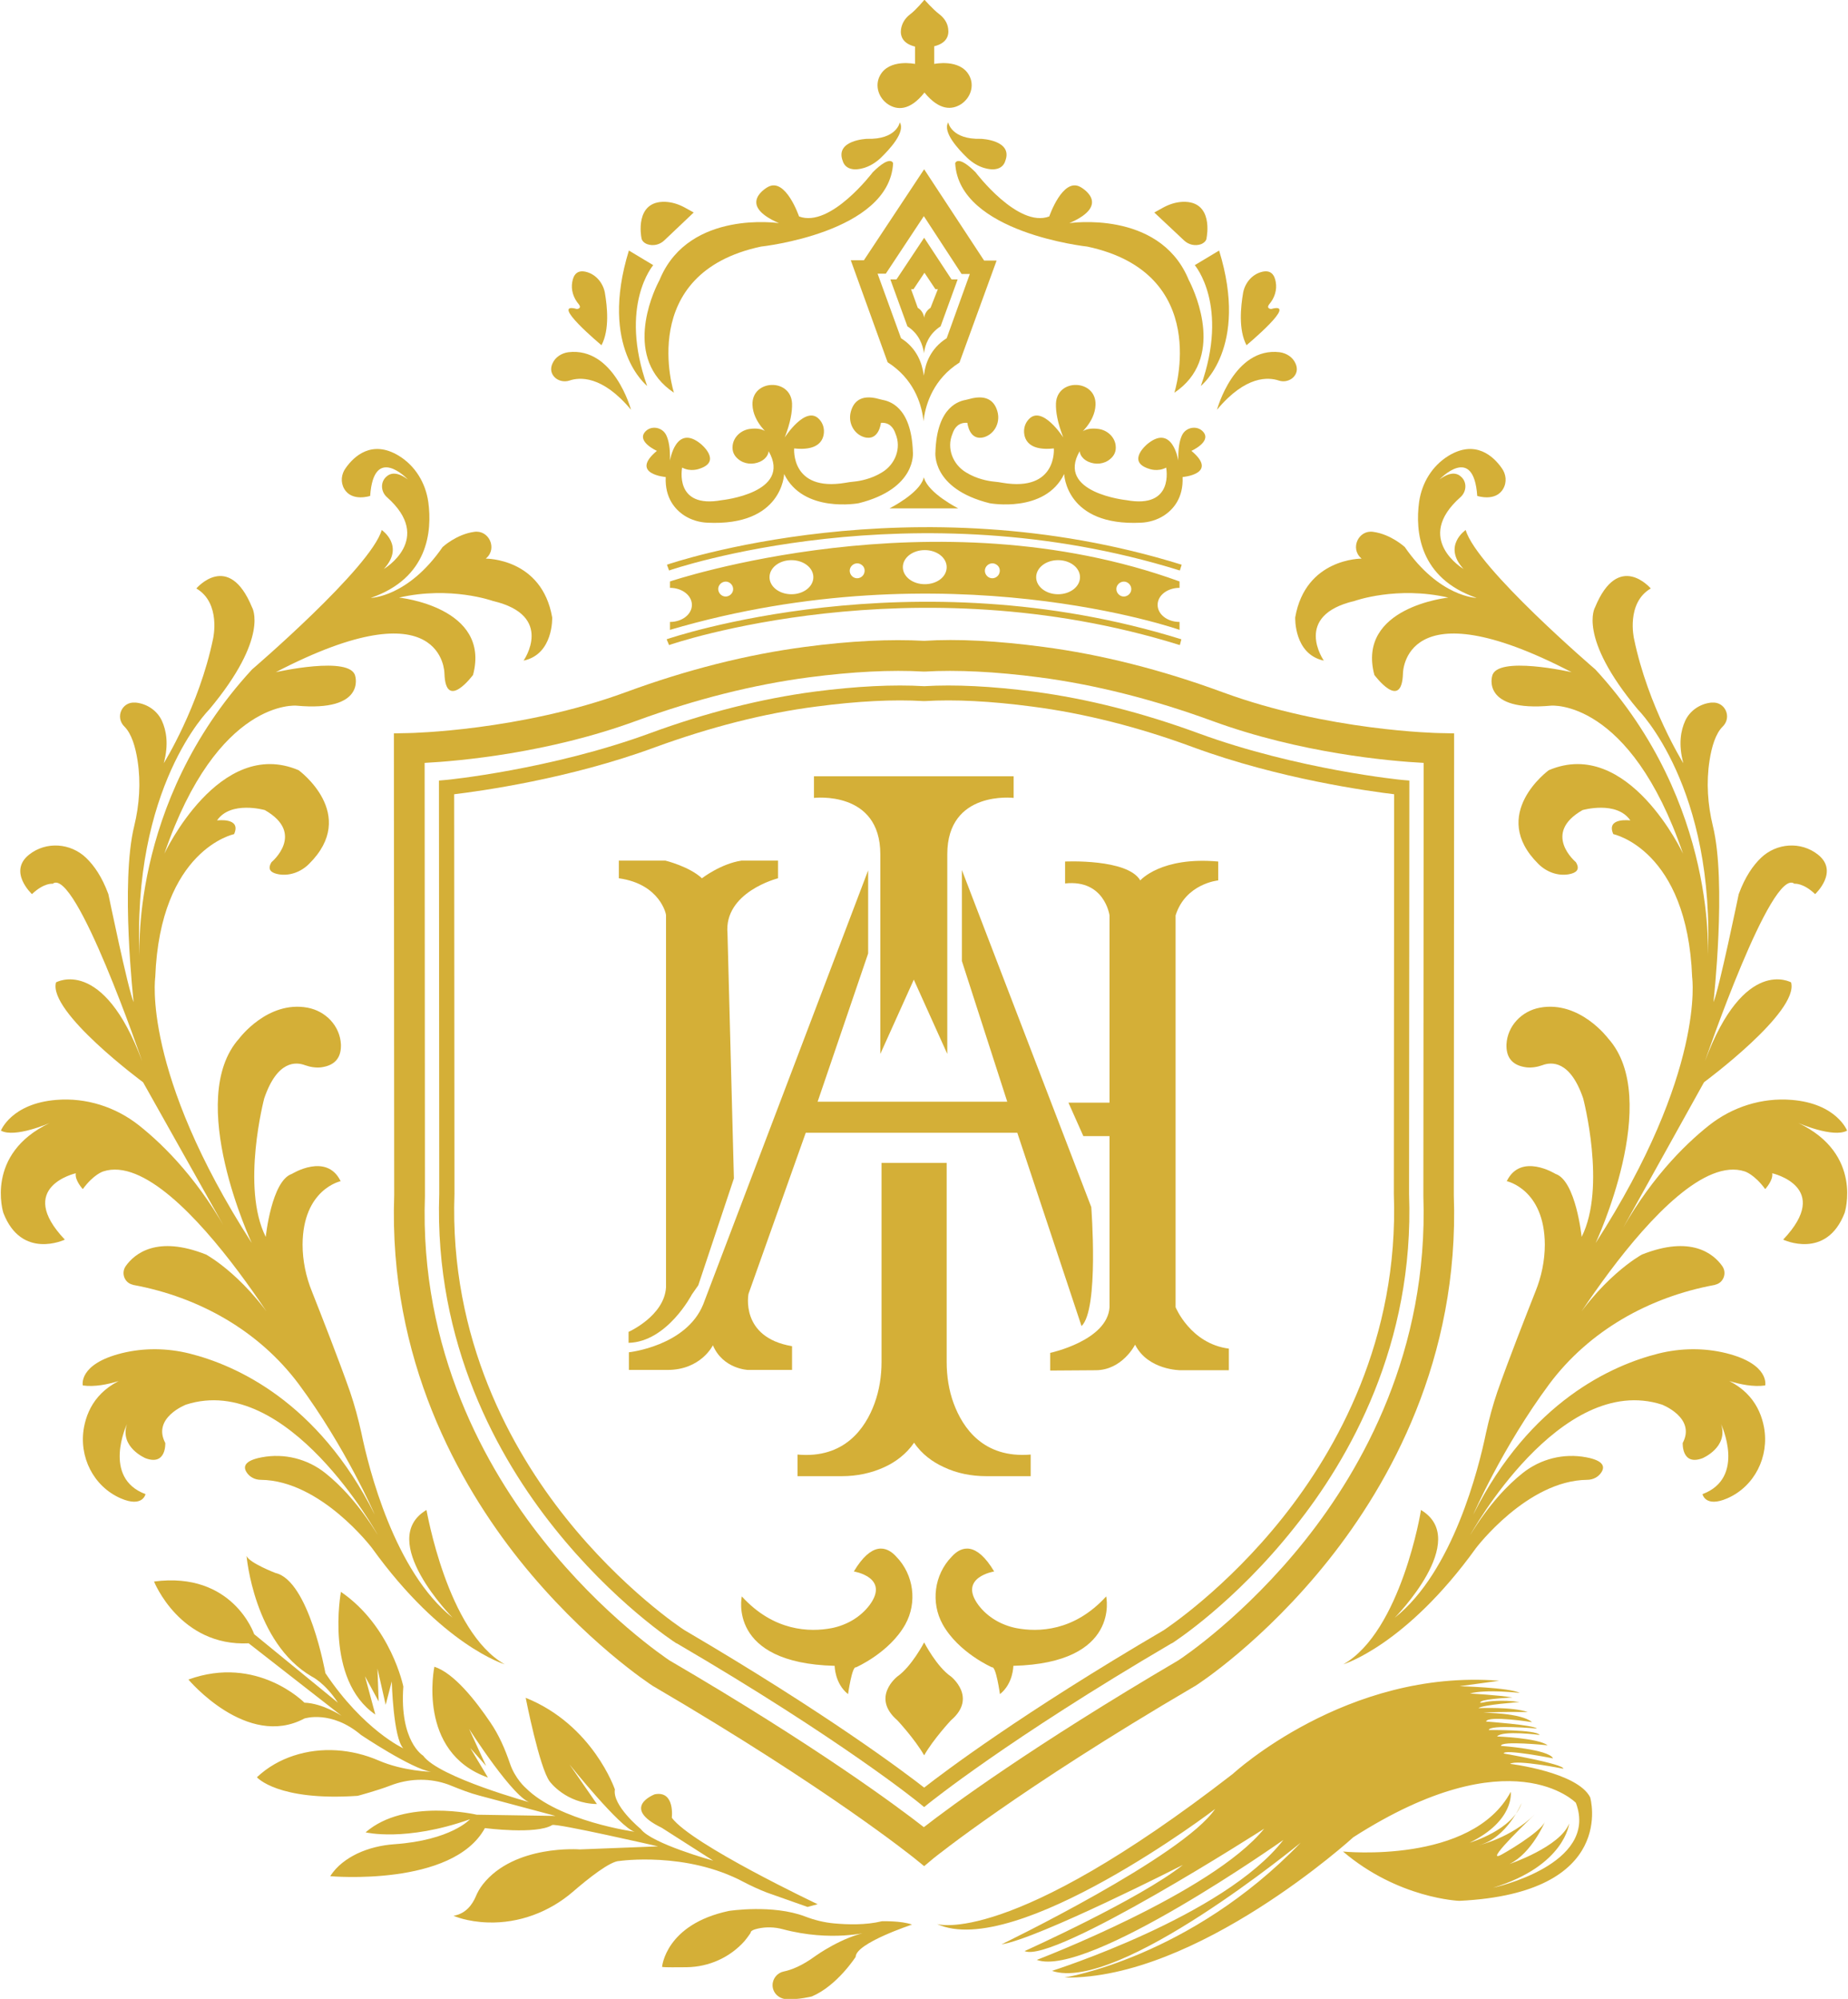 <?xml version="1.0" encoding="UTF-8"?> <svg xmlns="http://www.w3.org/2000/svg" xmlns:xlink="http://www.w3.org/1999/xlink" version="1.1" id="Слой_1" x="0px" y="0px" viewBox="0 0 607.1 656.6" style="enable-background:new 0 0 607.1 656.6;" xml:space="preserve"> <style type="text/css"> .st0{fill:#D4AF37;} </style> <g> <g> <g> <g> <path class="st0" d="M303.6,613l-3.2-2.6c-0.3-0.2-27.7-22.5-85.6-56.4l-0.2-0.1c-0.9-0.6-22.5-14.6-44-41.5 c-19.8-24.9-43-65.8-41.1-119.8l-0.1-151.7l4.9-0.1c0.4,0,36.6-0.7,71.2-13.4c20.1-7.4,39.9-12.4,58.9-14.9 c15-2,28.2-2.6,39.2-2c11-0.7,24.2,0,39.2,2c19,2.5,38.8,7.5,58.9,14.9c34.5,12.7,70.8,13.4,71.1,13.4l4.9,0.1v4.9l-0.1,146.8 c1.9,53.9-21.3,94.9-41.1,119.8c-21.4,26.9-43,40.9-44,41.5l-0.2,0.1c-57.9,33.9-85.3,56.2-85.6,56.4L303.6,613z M219.9,545.4 c48.1,28.1,74.9,48,83.6,54.8c8.7-6.8,35.6-26.6,83.6-54.8c1.4-0.9,21.9-14.6,41.7-39.5c18.7-23.5,40.5-62.2,38.8-113v-0.2 l0.1-142.1c-11.4-0.6-40.6-3.2-69.5-13.8c-19.4-7.1-38.5-11.9-56.7-14.3c-14.5-1.9-27.2-2.5-37.6-1.9l-0.3,0l-0.3,0 c-10.4-0.6-23.1,0-37.6,1.9c-18.2,2.4-37.3,7.2-56.7,14.3c-28.9,10.6-58.1,13.2-69.5,13.8l0.1,142.2v0.1 c-1.8,50.8,20.1,89.5,38.8,113C198.1,530.8,218.6,544.5,219.9,545.4z"></path> </g> <g> <path class="st0" d="M303.6,593.6l-1.6-1.3c-0.2-0.2-25.8-21-79.7-52.5l-0.1,0c-0.8-0.5-20.6-13.4-40.2-38 c-18.2-22.8-39.4-60.3-37.7-109.7l-0.1-135.7l2.3-0.2c0.3,0,34.4-3.4,66.9-15.3c18.5-6.8,36.7-11.4,54.1-13.7 c13.9-1.8,26-2.4,36.1-1.8c10.1-0.6,22.2,0,36.1,1.8c17.4,2.3,35.6,6.9,54.1,13.7c32.5,11.9,66.6,15.3,66.9,15.3l2.3,0.2 l-0.1,135.8c1.8,49.3-19.5,86.9-37.7,109.6c-19.6,24.7-39.4,37.5-40.2,38l-0.1,0c-53.9,31.6-79.4,52.3-79.7,52.5L303.6,593.6z M224.9,535.5c46.7,27.4,72.3,46.7,78.7,51.7c6.4-5,31.9-24.3,78.7-51.7c1-0.7,20.4-13.5,39.1-37 c17.6-22.1,38.2-58.5,36.5-106.3l0.1-131.3c-8.2-1-37.6-5-65.9-15.4c-18.1-6.7-36-11.2-53-13.4c-13.6-1.8-25.5-2.4-35.3-1.8 l-0.2,0l-0.2,0c-9.8-0.6-21.7,0-35.3,1.8c-17.1,2.2-34.9,6.8-53,13.4c-28.2,10.4-57.6,14.4-65.9,15.4l0.1,131.2 c-1.7,47.9,18.9,84.3,36.5,106.4C204.5,522,223.9,534.9,224.9,535.5z"></path> </g> </g> <g> <g> <path class="st0" d="M387.6,211.9c-87.9-27.4-167.1-0.3-167.8,0L219,210c0.8-0.3,80.5-27.6,169.1,0L387.6,211.9z"></path> </g> <g> <path class="st0" d="M387.6,187.4c-87.9-27.4-167.1-0.3-167.8,0l-0.7-1.9c0.8-0.3,80.5-27.6,169.1,0L387.6,187.4z"></path> </g> <g> <g> <g> <path class="st0" d="M289.4,138.9c0,0-0.6,6.1-5.5,4.7c-3.3-1-5.2-4.5-4.5-7.9c0.7-3.2,2.9-6.5,9.5-4.6 c0.3,0.1,0.5,0.1,0.8,0.2c2.1,0.4,9.7,1.9,10.2,17.2c0,0,1.4,12-17.8,16.8c0,0-18.2,3.4-24.5-9.6c0,0-0.5,17.2-25.2,16 c-2.6-0.1-5.3-0.9-7.5-2.3c-3.1-2-6.5-5.8-6.2-12.7c0,0-12-1-2.9-8.6c0,0-6.5-2.9-4-6.1c1.9-2.4,5.8-1.8,7.1,1 c0.8,1.7,1.3,4.3,1.2,8.3c0,0,1.9-12.2,10.1-5.5c0,0,7.2,5.8-0.5,8.2c0,0-2.8,1.1-5.6-0.4c0,0-2.8,13.6,13,10.7 c0,0,23.3-2.4,15.4-16.1c0,0,0,2.2-2.9,3.5c-2.3,1-5.1,0.8-7.1-0.9c-1.2-1-2.1-2.4-1.8-4.6c0.4-2.8,2.8-4.9,5.6-5.3 c2.2-0.3,4.9-0.2,6.4,2c0,0-5.3-4.2-5.5-9.9c-0.3-8.4,12.6-8.9,13-0.5c0.1,2.7-0.5,6.3-2.4,11.2c0,0,7-10.9,11.4-5.9 c1.2,1.3,1.7,3.1,1.4,4.9c-0.4,2.4-2.3,5.4-9.7,4.6c0,0-1.2,14.3,16.8,11.3c1-0.2,1.9-0.3,2.9-0.4c2-0.2,5.7-0.9,9.1-3 c4.4-2.6,6.5-8,4.5-12.7C293.5,140.3,292,138.7,289.4,138.9z"></path> <path class="st0" d="M317.8,138.9c0,0,0.6,6.1,5.5,4.7c3.3-1,5.2-4.5,4.5-7.9c-0.7-3.2-2.9-6.5-9.5-4.6 c-0.3,0.1-0.5,0.1-0.8,0.2c-2.1,0.4-9.7,1.9-10.2,17.2c0,0-1.4,12,17.8,16.8c0,0,18.2,3.4,24.5-9.6c0,0,0.5,17.2,25.2,16 c2.6-0.1,5.3-0.9,7.5-2.3c3.1-2,6.5-5.8,6.2-12.7c0,0,12-1,2.9-8.6c0,0,6.5-2.9,4-6.1c-1.9-2.4-5.8-1.8-7.1,1 c-0.8,1.7-1.3,4.3-1.2,8.3c0,0-1.9-12.2-10.1-5.5c0,0-7.2,5.8,0.5,8.2c0,0,2.8,1.1,5.6-0.4c0,0,2.8,13.6-13,10.7 c0,0-23.3-2.4-15.4-16.1c0,0,0,2.2,2.9,3.5c2.3,1,5.1,0.8,7.1-0.9c1.2-1,2.1-2.4,1.8-4.6c-0.4-2.8-2.8-4.9-5.6-5.3 c-2.2-0.3-4.9-0.2-6.5,2c0,0,5.3-4.2,5.5-9.9c0.3-8.4-12.6-8.9-13-0.5c-0.1,2.7,0.5,6.3,2.4,11.2c0,0-7-10.9-11.4-5.9 c-1.2,1.3-1.7,3.1-1.4,4.9c0.4,2.4,2.3,5.4,9.7,4.6c0,0,1.2,14.3-16.8,11.3c-1-0.2-1.9-0.3-2.9-0.4c-2-0.2-5.7-0.9-9.1-3 c-4.4-2.6-6.5-8-4.5-12.7C313.6,140.3,315.1,138.7,317.8,138.9z"></path> </g> <g> <path class="st0" d="M303.6,78.1L303.6,78.1L303.6,78.1L303.6,78.1L303.6,78.1l-9.1,13.7h-2l5.6,15.4c3.9,2.5,5,6.2,5.4,8.5 l0,0.4c0,0.1,0,0.2,0,0c0,0.2,0,0,0,0l0.1-0.4c0.3-2.3,1.5-6,5.4-8.5l5.6-15.4l-2,0L303.6,78.1z M305.7,101.1 c-1.5,1-2,2.4-2.1,3.3l0,0.2c0,0,0,0.1,0,0c0,0.1,0,0,0,0l0-0.2c-0.1-0.9-0.6-2.4-2.1-3.3l-2.2-6.1h0.8l3.6-5.4v0v0v0v0 l3.6,5.4h0.8L305.7,101.1z"></path> <path class="st0" d="M323.3,85.6l-19.7-30v-0.1l0,0l0,0v0.1l-19.8,29.9h-4.3l12.1,33.5c8.5,5.4,11,13.4,11.7,18.5l0.1,0.9 c0,0.1,0,0.4,0,0.1c0,0.4,0,0.1,0-0.1l0.1-0.9c0.7-5,3.3-13.1,11.7-18.4l12.2-33.5L323.3,85.6z M311,111.1 c-5.4,3.4-7,8.5-7.4,11.7l-0.1,0.6c0,0.1,0,0.3,0,0c0,0.2,0,0.1,0,0l-0.1-0.6c-0.5-3.2-2-8.3-7.4-11.7l-7.7-21.2h2.7 l12.5-18.9v0l0,0l0,0v0l12.4,19l2.7,0L311,111.1z"></path> </g> <path class="st0" d="M303.6,157.1l-0.1-0.3c0,0,0,0,0,0.1v0c0,0,0,0,0-0.1c0,0,0,0,0,0.1v0c0,0,0,0,0-0.1l-0.1,0.3 c-1.4,5-11.2,9.9-11.2,9.9h11.2h0.2h11.2C314.8,167,305.1,162.1,303.6,157.1z"></path> </g> <g> <g> <g> <path class="st0" d="M221.4,129c0,0-12.6-39.2,28.6-48c0,0,42.2-4.5,43.4-27.4c0,0-0.8-2.9-6.7,3c0,0-13.9,18.4-24.2,14.5 c0,0-4.4-12.9-10.2-9.7c0,0-10.7,5.7,3.6,11.9c0,0-29.1-4.4-38.9,17.9c-0.2,0.5-0.4,1-0.7,1.5 C214.3,96.6,204.7,117.9,221.4,129z"></path> <path class="st0" d="M207.3,134.6c0,0-5.6-20.7-20.6-18.9c-2.2,0.3-4.3,1.6-5.2,3.7c-0.6,1.3-0.7,2.9,0.5,4.3 c1.2,1.4,3.3,1.9,5.1,1.3C190.3,123.9,197.8,123.2,207.3,134.6z"></path> <path class="st0" d="M197.6,113.4c0,0-17.4-14.5-8.1-11.9c0,0,1.8-0.1,0.6-1.6c-1.7-2-2.6-4.7-2.1-7.3 c0.4-2.3,1.6-4.2,4.9-3.2c3,0.9,5.2,3.6,5.8,6.7C199.5,100.7,200.3,108.3,197.6,113.4z"></path> <path class="st0" d="M206.6,82.3l8,4.8c0,0-11.4,13.2-2,39.7C212.6,126.7,196.7,114.4,206.6,82.3z"></path> <path class="st0" d="M210.7,78c0,0-2.4-12.1,7.9-11.7c2.2,0.1,4.4,0.8,6.4,1.9l2.9,1.6l-9.7,9.2c-1.5,1.4-3.6,1.9-5.6,1.2 C211.6,79.8,210.8,79.1,210.7,78z"></path> <path class="st0" d="M295.6,40.2c0,0-1,5.7-10.8,5.4c0,0-10.7,0.4-7.9,7.4c0,0,0.9,3.9,6.8,2.2c2.1-0.6,4-1.8,5.6-3.3 C292.3,49,297.5,43.4,295.6,40.2z"></path> </g> <g> <path class="st0" d="M385.8,129c0,0,12.6-39.2-28.6-48c0,0-42.2-4.5-43.4-27.4c0,0,0.8-2.9,6.7,3c0,0,13.9,18.4,24.2,14.5 c0,0,4.4-12.9,10.2-9.7c0,0,10.7,5.7-3.6,11.9c0,0,29.1-4.4,38.9,17.9c0.2,0.5,0.4,1,0.7,1.5 C392.8,96.6,402.4,117.9,385.8,129z"></path> <path class="st0" d="M399.8,134.6c0,0,5.6-20.7,20.6-18.9c2.2,0.3,4.3,1.6,5.2,3.7c0.6,1.3,0.7,2.9-0.5,4.3 c-1.2,1.4-3.3,1.9-5,1.3C416.8,123.9,409.3,123.2,399.8,134.6z"></path> <path class="st0" d="M409.5,113.4c0,0,17.4-14.5,8.1-11.9c0,0-1.8-0.1-0.6-1.6c1.7-2,2.6-4.7,2.1-7.3 c-0.4-2.3-1.6-4.2-4.9-3.2c-3,0.9-5.2,3.6-5.8,6.7C407.6,100.7,406.8,108.3,409.5,113.4z"></path> <path class="st0" d="M400.5,82.3l-8,4.8c0,0,11.4,13.2,2,39.7C394.5,126.7,410.4,114.4,400.5,82.3z"></path> <path class="st0" d="M396.4,78c0,0,2.5-12.1-7.9-11.7c-2.2,0.1-4.4,0.8-6.4,1.9l-2.9,1.6L389,79c1.5,1.4,3.6,1.9,5.6,1.2 C395.5,79.8,396.4,79.1,396.4,78z"></path> <path class="st0" d="M311.5,40.2c0,0,1,5.7,10.8,5.4c0,0,10.7,0.4,7.9,7.4c0,0-0.9,3.9-6.8,2.2c-2.1-0.6-4-1.8-5.6-3.3 C314.8,49,309.6,43.4,311.5,40.2z"></path> </g> </g> <path class="st0" d="M318.4,24.8c-3-5.6-11.5-3.8-11.5-3.8v-5.8c4.1-1,4.9-3.5,4.6-5.7c-0.2-2-1.4-3.7-3-4.9 c-2-1.5-4.8-4.7-4.8-4.7S301,3.2,299,4.7c-1.6,1.2-2.7,2.9-3,4.9c-0.3,2.2,0.5,4.7,4.6,5.7V21c0,0-8.5-1.8-11.5,3.8 c-1.8,3.3-0.5,7.4,2.7,9.5c2.8,1.8,7,2.3,11.9-3.9c5,6.1,9.1,5.6,11.9,3.9C318.9,32.2,320.2,28.1,318.4,24.8z"></path> </g> </g> <path class="st0" d="M387.5,193.1v-2.1c-80.6-29.3-167.4,0-167.4,0v2.1c4,0,7.2,2.5,7.2,5.6c0,3.1-3.2,5.6-7.2,5.6v2.6 c91.1-26.8,167.4,0,167.4,0v-2.6c-4,0-7.2-2.5-7.2-5.6C380.3,195.5,383.6,193.1,387.5,193.1z M240.4,194.9 c-0.8,1.1-2.3,1.4-3.4,0.6c-1.1-0.8-1.4-2.3-0.6-3.4c0.8-1.1,2.3-1.4,3.4-0.6S241.2,193.8,240.4,194.9z M260,195.2 c-4,0-7.2-2.5-7.2-5.6c0-3.1,3.2-5.6,7.2-5.6s7.2,2.5,7.2,5.6C267.2,192.7,264,195.2,260,195.2z M283.6,188.9 c-0.8,1.1-2.3,1.4-3.4,0.6s-1.4-2.3-0.6-3.4s2.3-1.4,3.4-0.6C284.1,186.2,284.4,187.7,283.6,188.9z M303.8,191.9 c-4,0-7.2-2.5-7.2-5.6c0-3.1,3.2-5.6,7.2-5.6s7.2,2.5,7.2,5.6C311,189.5,307.8,191.9,303.8,191.9z M328,188.9 c-0.8,1.1-2.3,1.4-3.4,0.6c-1.1-0.8-1.4-2.3-0.6-3.4s2.3-1.4,3.4-0.6C328.5,186.2,328.8,187.7,328,188.9z M347.6,195.2 c-4,0-7.2-2.5-7.2-5.6c0-3.1,3.2-5.6,7.2-5.6s7.2,2.5,7.2,5.6C354.8,192.7,351.6,195.2,347.6,195.2z M371.2,194.9 c-0.8,1.1-2.3,1.4-3.4,0.6c-1.1-0.8-1.4-2.3-0.6-3.4s2.3-1.4,3.4-0.6S372,193.8,371.2,194.9z"></path> </g> <g> <path class="st0" d="M312.4,550.7c-4.7-3.2-8.8-11.2-8.8-11.2s-4.1,7.9-8.8,11.2c0,0-8.8,6.8,0,14.4c0,0,5.7,6.1,8.8,11.5 c3.1-5.4,8.8-11.5,8.8-11.5C321.2,557.6,312.4,550.7,312.4,550.7z"></path> <g> <path class="st0" d="M280.5,516.2c0,0,11.9,1.9,5.2,11c-3,4-7.5,6.6-12.4,7.6c-7.3,1.4-19.1,1.1-29.6-10.4 c0,0-4.9,21.9,30.5,22.8c0,0,0,5.8,4.4,9.3c0,0,1.3-9.3,2.6-8.8c0,0,11-4.8,16.2-14.1c4-7.2,2.8-16.3-2.9-22.2 C291.2,507.7,286.3,506.5,280.5,516.2z"></path> <path class="st0" d="M326.6,516.2c0,0-11.9,1.9-5.2,11c3,4,7.5,6.6,12.4,7.6c7.3,1.4,19.1,1.1,29.6-10.4c0,0,4.9,21.9-30.5,22.8 c0,0,0,5.8-4.4,9.3c0,0-1.3-9.3-2.6-8.8c0,0-11-4.8-16.2-14.1c-4-7.2-2.8-16.3,2.9-22.2C315.9,507.7,320.8,506.5,326.6,516.2z"></path> </g> </g> <g> <g> <path class="st0" d="M300.2,255h-32.8v7.1c0,0,21.8-2.6,21.8,18.5v65.6l11-24.4l11,24.4v-65.6c0-21.1,21.8-18.5,21.8-18.5V255 H300.2z"></path> <path class="st0" d="M313.3,461c-1.6-4.3-2.3-9-2.3-13.6V382h-10.7h-10.7v65.4c0,4.6-0.7,9.2-2.3,13.6 c-3,8.2-9.9,18.2-25.3,16.8v7.1h14.6c4.9,0,9.7-1,14-3c3.5-1.6,7.1-4.2,9.7-8c2.5,3.8,6.2,6.4,9.7,8c4.4,2.1,9.2,3,14,3h14.6 v-7.1C323.1,479.1,316.3,469.1,313.3,461z"></path> </g> <g> <path class="st0" d="M285.2,285.9v27.3l-16.6,48.7h62.3L316,315.7v-29.9l42.5,110.7c0,0,2.6,33.6-3.2,39.1l-21.1-63.5h-69.5 l-18.8,52.9c0,0-2.9,14.3,14.3,17.2v7.8h-14.5c0,0-8.2-0.3-11.5-8.1c0,0-3.9,8.1-14.9,8.1h-12.7v-5.8c0,0,18.8-2,24.4-15.7 L285.2,285.9z"></path> <path class="st0" d="M345,450.2v-5.8c0,0,18.8-4,19.5-15v-56.2l-8.6,0l-4.9-11l13.5,0v-61.5c0,0-1.6-11.9-14.6-10.5V283 c0,0,20.5-1,24.7,6.2c0,0,6.8-7.9,25.6-6.2v6.2c0,0-10.7,1-14,11.5v128.7c0,0,4.9,12,17.5,13.6v7.1h-15.9c0,0-10.7,0-14.9-8.4 c0,0-4.2,8.4-13,8.4L345,450.2L345,450.2z"></path> <path class="st0" d="M203.3,288.5v-5.8h15.3c0,0,7.8,1.9,12,5.8c0,0,6.2-4.8,13-5.8h12v5.8c0,0-17.9,4.5-16.6,18.2l2.1,80.4 l-11.7,35.1l-2.1,3c0,0-8.1,15.6-20.8,15.9v-3.6c0,0,11.7-5.2,12.3-14.6V300.6C218.9,300.6,217,290.4,203.3,288.5z"></path> </g> </g> </g> <g> <path class="st0" d="M165.8,546.7c0,0-20.5-6.1-43.6-38.2c0,0-16.8-22.2-36.5-22.4c-1.9,0-3.7-0.9-4.7-2.5c-1.1-1.7-0.9-3.8,5-4.9 c7.4-1.4,15,0.5,20.9,5.2c4.9,3.9,11,10.2,17.2,20.3c0,0-29.5-53.6-63-42.8c0,0-11.2,4.3-6.8,12.6c0,0,0.4,7.6-6.5,5 c0,0-8.6-3.6-6.1-11.2c0,0-8.3,17.6,6.1,23c0,0-0.9,4.5-8.1,1.4c-9-3.9-13.9-13.7-12.1-23.4c1.3-6.9,5.6-14.1,17-17.3 c0,0-9.7,4.7-17.4,3.6c0,0-1.6-7,12.8-10.6c7.3-1.8,14.9-1.7,22.2,0.1c15.2,3.8,42.2,15.7,60.9,52.9c0,0-9.5-22-25-42.9 c-13.1-17.5-32.7-28.5-54.2-32.5c-0.1,0-0.2,0-0.3-0.1c-2.7-0.6-3.9-3.8-2.3-6.1c2.9-4.1,10.3-10.2,26.4-3.8c0,0,14,7.5,25.7,27.5 c0.3,0.5,0.6,1.1,1,1.7c11.9,21.2-34.5-65.1-60.5-56.5c0,0-3.1,0.9-6.7,5.8c0,0-2.7-2.9-2.3-5.2c0,0-20,4.5-3.6,21.8 c0,0-14.2,6.8-20.2-8.8c0,0-6.2-19.3,15.2-29.5c0,0-11.4,5-16,2.5c0,0,3.4-8.9,18.2-10.1c9.8-0.8,19.5,2.3,27.2,8.4 c8.3,6.6,20.1,18.3,30.4,37.6L47,355.5c0,0-31.3-23.1-28.6-32.8c0,0,15.4-8.8,28.3,25.9c0,0-21.9-64.1-29.4-58.3 c0,0-2.8-0.4-6.8,3.4c0,0-8-7.4-0.9-13c5.6-4.4,13.6-3.8,18.7,1.1c2.6,2.5,5.2,6.2,7.3,11.9c0,0,6.5,31.5,8.3,35.5 c0,0-4.4-39.3,0.2-57.9c1.7-7,2.2-14.3,1.1-21.4c-0.7-4.6-2-8.9-4.3-11.2c-3.2-3.1-0.8-8.3,3.5-7.9c0.1,0,0.2,0,0.3,0 c3.7,0.4,7,2.7,8.5,6c1.4,3.1,2.3,7.6,0.6,13.9c0,0,11.6-18.6,16.2-40.9c0,0,2.7-11.7-5.5-16.5c0,0,10.6-12.5,18.3,6.2 c0,0,5.9,9.7-14.1,33.6c0,0-25.7,25.4-22.8,82.4c0,0-3.9-51.4,36.9-95.6c0,0,39-33.4,42.6-45.8c0,0,7.7,5.2,0.7,12.8 c0,0,16.6-9.8,1-23.6c-2-1.8-2.2-4.9-0.2-6.7c1.4-1.3,3.6-1.7,7.1,0.9c0,0-11.2-11.9-12.4,5.4c0,0-6,2-8.5-2.3 c-1.3-2.2-1-4.9,0.5-6.9c2.6-3.7,8.5-9.4,17.4-4c5.4,3.3,8.8,8.9,9.7,15.2c1.3,9.6,0,25-18.9,31.5c0,0,12.2-0.2,23.6-16.7 c0,0,4.5-4.2,10.4-5c4.8-0.7,7.6,5.4,4,8.6c-0.1,0.1-0.1,0.1-0.2,0.2c0,0,18.4-0.2,21.8,19.3c0,0,0.5,12.1-9.4,14.2 c0,0,10.4-14.8-10.1-19.6c0,0-13.9-5-30.8-1.1c0,0,30.2,3.1,24.3,25.4c0,0-9,12.2-9.4-0.5c0,0,0-29.2-55.4-0.4 c0,0,24.7-5.6,26.1,1.3c0,0,3.6,11.8-19.3,9.7c0,0-25.9-2.5-43.4,48.6c0,0,18-38.5,44.1-27.4c0,0,19.9,14.5,3.4,30.8 c-2.6,2.6-6.3,4-9.9,3.4c-2.3-0.4-4-1.4-2.4-4c0,0,11.3-9.4-2.2-17.1c0,0-11.2-3.2-15.7,3.4c0,0,8.1-1.1,5.6,4.5 c0,0-24.3,5-25.9,47c0,0-4.5,31.1,31.7,87.3c0,0-22.1-47.2-4.1-67.2c0,0,9.3-12.5,22.4-10.1c6,1.1,10.7,6,11,12.1 c0.1,3.5-1.2,6.8-6.5,7.5c-1.8,0.2-3.6-0.1-5.3-0.7c-2.9-1.1-9.1-1.7-13.4,10.9c0,0-7.7,29.2,0.5,45.5c0,0,1.9-18.5,8.6-20.7 c0,0,11.4-7.1,16,2.4c0,0-12.4,2.6-12.5,20.8c0,5.3,1.1,10.6,3.1,15.5c3,7.6,8.9,22.6,12.5,32.9c1.5,4.4,2.7,8.9,3.7,13.4 c2.4,11.7,10.9,45.7,30,60.8c0,0-25.2-25.5-8.6-35.4C140.2,496.2,146.9,536,165.8,546.7z"></path> <path class="st0" d="M441.3,546.7c0,0,20.5-6.1,43.6-38.2c0,0,16.8-22.2,36.5-22.4c1.9,0,3.7-0.9,4.7-2.5c1.1-1.7,0.9-3.8-5-4.9 c-7.4-1.4-15,0.5-20.9,5.2c-4.9,3.9-11,10.2-17.2,20.3c0,0,29.5-53.6,63-42.8c0,0,11.2,4.3,6.8,12.6c0,0-0.4,7.6,6.5,5 c0,0,8.6-3.6,6.1-11.2c0,0,8.3,17.6-6.1,23c0,0,0.9,4.5,8.1,1.4c9-3.9,13.9-13.7,12.1-23.4c-1.3-6.9-5.6-14.1-17-17.3 c0,0,9.7,4.7,17.4,3.6c0,0,1.6-7-12.8-10.6c-7.3-1.8-14.9-1.7-22.2,0.1c-15.2,3.8-42.2,15.7-60.9,52.9c0,0,9.5-22,25-42.9 c13.1-17.5,32.7-28.5,54.2-32.5c0.1,0,0.2,0,0.3-0.1c2.7-0.6,3.9-3.8,2.3-6.1c-2.9-4.1-10.3-10.2-26.4-3.8c0,0-14,7.5-25.7,27.5 c-0.3,0.5-0.6,1.1-1,1.7c-11.9,21.2,34.5-65.1,60.5-56.5c0,0,3.1,0.9,6.7,5.8c0,0,2.7-2.9,2.3-5.2c0,0,20,4.5,3.6,21.8 c0,0,14.2,6.8,20.2-8.8c0,0,6.2-19.3-15.2-29.5c0,0,11.4,5,16,2.5c0,0-3.4-8.9-18.2-10.1c-9.8-0.8-19.5,2.3-27.2,8.4 c-8.3,6.6-20.1,18.3-30.4,37.6l28.8-51.8c0,0,31.3-23.1,28.6-32.8c0,0-15.4-8.8-28.3,25.9c0,0,21.9-64.1,29.4-58.3 c0,0,2.8-0.4,6.8,3.4c0,0,8-7.4,0.9-13c-5.6-4.4-13.6-3.8-18.7,1.1c-2.6,2.5-5.2,6.2-7.3,11.9c0,0-6.5,31.5-8.3,35.5 c0,0,4.4-39.3-0.2-57.9c-1.7-7-2.2-14.3-1.1-21.4c0.7-4.6,2-8.9,4.3-11.2c3.2-3.1,0.8-8.3-3.5-7.9c-0.1,0-0.2,0-0.3,0 c-3.7,0.4-7,2.7-8.5,6c-1.4,3.1-2.3,7.6-0.6,13.9c0,0-11.6-18.6-16.2-40.9c0,0-2.7-11.7,5.5-16.5c0,0-10.6-12.5-18.3,6.2 c0,0-5.9,9.7,14.1,33.6c0,0,25.7,25.4,22.9,82.4c0,0,3.9-51.4-36.9-95.6c0,0-39-33.4-42.6-45.8c0,0-7.7,5.2-0.7,12.8 c0,0-16.6-9.8-1-23.6c2-1.8,2.2-4.9,0.2-6.7c-1.4-1.3-3.6-1.7-7.1,0.9c0,0,11.2-11.9,12.4,5.4c0,0,6,2,8.5-2.3 c1.3-2.2,1-4.9-0.5-6.9c-2.6-3.7-8.5-9.4-17.4-4c-5.4,3.3-8.8,8.9-9.7,15.2c-1.3,9.6,0,25,18.9,31.5c0,0-12.2-0.2-23.6-16.7 c0,0-4.5-4.2-10.4-5c-4.8-0.7-7.6,5.4-4,8.6c0.1,0.1,0.1,0.1,0.2,0.2c0,0-18.4-0.2-21.8,19.3c0,0-0.5,12.1,9.4,14.2 c0,0-10.4-14.8,10.1-19.6c0,0,13.9-5,30.8-1.1c0,0-30.2,3.1-24.3,25.4c0,0,9,12.2,9.4-0.5c0,0,0-29.2,55.4-0.4 c0,0-24.7-5.6-26.1,1.3c0,0-3.6,11.8,19.3,9.7c0,0,25.9-2.5,43.4,48.6c0,0-18-38.5-44.1-27.4c0,0-19.9,14.5-3.4,30.8 c2.6,2.6,6.3,4,9.9,3.4c2.3-0.4,4-1.4,2.4-4c0,0-11.3-9.4,2.2-17.1c0,0,11.2-3.2,15.7,3.4c0,0-8.1-1.1-5.6,4.5c0,0,24.3,5,25.9,47 c0,0,4.5,31.1-31.7,87.3c0,0,22.1-47.2,4.1-67.2c0,0-9.3-12.5-22.4-10.1c-6,1.1-10.7,6-11,12.1c-0.1,3.5,1.2,6.8,6.5,7.5 c1.8,0.2,3.6-0.1,5.3-0.7c2.9-1.1,9.1-1.7,13.4,10.9c0,0,7.7,29.2-0.5,45.5c0,0-1.9-18.5-8.6-20.7c0,0-11.4-7.1-16,2.4 c0,0,12.4,2.6,12.5,20.8c0,5.3-1.1,10.6-3.1,15.5c-3,7.6-8.9,22.6-12.5,32.9c-1.5,4.4-2.7,8.9-3.7,13.4 c-2.4,11.7-10.9,45.7-30,60.8c0,0,25.2-25.5,8.6-35.4C466.9,496.2,460.2,536,441.3,546.7z"></path> </g> <g> <path class="st0" d="M307.8,632c0,0,23.4,7.9,97.2-49.3c0,0,37.4-34.6,87.5-30.6l-13,1.8c0,0,16.2,0.4,19.8,2.2 c0,0-11.3-1.3-16.4,0.2c0,0,9.4,0.5,14,1.3c0,0-8.8,0.4-10.3,1.3c-1.4,0.9,1.8,0.1,1.8,0.1s5-0.8,10.8,0.1c0,0-12.2,0.9-13.5,2 c0,0,11.2-0.5,16.2,1.3c0,0-9.7-0.2-14.6,0.2c0,0,12.4,0,16,3.1c0,0-14.6-2.3-15.1-0.2c0,0,15.5,1.1,16.7,2.3 c0,0-15.7-1.4-15.8,0.5c0,0,15.5-0.2,16.7,1.6c0,0-12.2-1.6-14,0.5c0,0,13.5,0.5,16.6,2.9c0,0-15.5-1.6-15.3,0.2 c0,0,15.7,1.1,17.1,4.1c0,0-16.2-3.2-16.2-1.6c0,0,19.6,3.4,19.6,5c0,0-15.5-3.1-17.5-1.6c0,0,22.1,2.7,26.3,11 c0,0,9.2,31.5-43,34c0,0-20-0.7-38.2-16.2c0,0,42.3,4.3,55.1-19.6c0,0,1.4,9.4-13.5,16.7c0,0,14.2-4.1,17.1-13.1 c0,0-4.8,11.6-14,13.9c0,0,10.4-2.3,18.3-10.1c0,0-16.4,15.6-11.5,13.5c0.8-0.3,13.5-7.6,14.9-11.2c0,0-4.3,10.4-11.7,14 c0,0,16.6-5.6,19.6-13.3c0,0-1.4,13.9-25,21.1c0,0,34.9-7.5,27.2-27.9c0,0-21.1-22-73.1,11.3c0,0-51.3,46.8-94.9,46.1 c0,0,41.2-6.5,77.6-44.3c0,0-60.1,49.5-81.7,42.1c0,0,56.7-18,76-43c0,0-64.4,45.5-81,39.4c0,0,57.5-21.9,74.7-43.1 c0,0-69.3,44.5-78.7,40.2c0,0,37.6-16.9,52-28.3c0,0-47.7,24.3-59.6,26.1c0,0,59.6-28.8,70.2-44.5 C399.4,594.2,333.6,643.9,307.8,632z"></path> <g> <path class="st0" d="M253.8,652.1L253.8,652.1c0-2.2,1.6-4.1,3.7-4.5c2.4-0.5,5.9-1.8,10.4-5.1c0,0,9-6.5,17.6-7.9 c0,0-12.3,3.4-28.4-0.9c-2.6-0.7-5.4-0.8-8.1-0.2c-1.4,0.3-2.5,0.8-2.4,1.4c0,0-0.7,1.1-2,2.7c-4.8,5.4-11.7,8.5-19,8.6 c-3.2,0-6.9,0.1-8.1-0.1c0,0,1.1-14,22-18.4c0,0,14.3-2.2,24.9,1.8c3.1,1.2,6.3,2,9.6,2.3c4.4,0.4,10.4,0.6,15.7-0.7 c0,0,6.5-0.2,9.9,1.1c0,0-18.5,6.1-18.5,10.6c0,0-6.1,9.5-14.4,13c0,0-4.3,1.1-8.4,0.9C255.7,656.5,253.8,654.5,253.8,652.1z"></path> <path class="st0" d="M268.6,625.5c0,0-41.4-19.6-47.9-28.4c0,0,1.1-9-5.6-7.7c0,0-11.5,4.3,2.3,11l16.9,10.8 c0,0-20.3-5.6-23.8-10.4c0,0-9.4-7.7-8.5-13c0,0-7.2-21.2-29.3-30.1c0,0,4.5,23,7.9,27.5c0,0,5.2,7.2,15.5,7.4l-9-13 c0,0,16.6,20.8,21.4,22.1c0,0-24.8-3.4-35.8-14.4c0,0-3.5-3-5.2-8.1c-1.6-4.7-3.6-9.3-6.4-13.4c-4.8-7.1-11.9-16.2-18.4-18.3 c0,0-5.9,28.1,17.6,36.4l-5.8-9.7l5.2,5.9l-5.6-12.2c0,0,15.1,23.7,20.5,24.3c0,0-30.4-8.3-35.6-15.5c0,0-7.8-4.6-6.5-22.7 c0,0-4-19.8-20.5-31.1c0,0-5.4,28.8,11.3,40.3l-3.4-12.6l4.5,8.3l-0.4-10.8l2.7,11.9l2-7.7c0,0,0.5,18.7,3.8,22 c0,0-13-5.9-25.6-24.7c0,0-5.4-30.4-16.4-32.9c0,0-8.6-3.3-9.5-5.6c0,0,2.4,28.5,21.4,39.6c0,0,4.3,2,8.6,8.6l-27.5-22.5 c0,0-7-20.7-32.9-17.3c0,0,8.5,21.4,31.1,20.3l30.5,23.8c0,0-6.2-4.1-12.2-4.3c0,0-15.5-15.8-38.1-7.6c0,0,19.2,22.9,38.1,12.8 c0,0,8.8-2.9,18.6,5.4c0,0,16.7,11.2,23,12.1c0,0-9.1-0.2-17.2-3.7c-8.8-3.8-18.8-4.6-27.9-1.6c-4.3,1.4-8.5,3.7-12.1,7.1 c0,0,6.8,7.9,33.1,6.1c0,0,6.4-1.7,10.8-3.4c5.7-2.2,12-2.5,17.8-0.7c0.7,0.2,1.5,0.5,2.2,0.8c3,1.2,6,2.4,9.1,3.2l25.1,6.7 l-25.9-0.4c0,0-23.5-5.5-36.5,5.8c0,0,13.1,3.2,34.3-4.3c0,0-6.2,6.9-24.9,8.2c-4.2,0.3-8.4,1.3-12.2,3.1c-3.3,1.6-6.7,4-8.8,7.4 c0,0,40.2,3.6,50.8-15.8c0,0,16.9,2.2,22.1-1c1.2-0.7,34.8,7,34.8,7l-25.7,1c0,0-21.5-1.7-31.9,11.5c-1,1.3-1.8,2.7-2.4,4.2 c-0.9,2-2.9,5.4-7.2,6.1c0,0,4.3,2,11.4,2.2c10.1,0.3,20-3.4,27.7-10c5.2-4.5,12.4-10.2,15.4-10.2c0,0,21.9-3.2,40.8,6.9 c2.5,1.3,5.1,2.5,7.7,3.5l13.3,4.7L268.6,625.5z"></path> </g> </g> </g> </svg> 